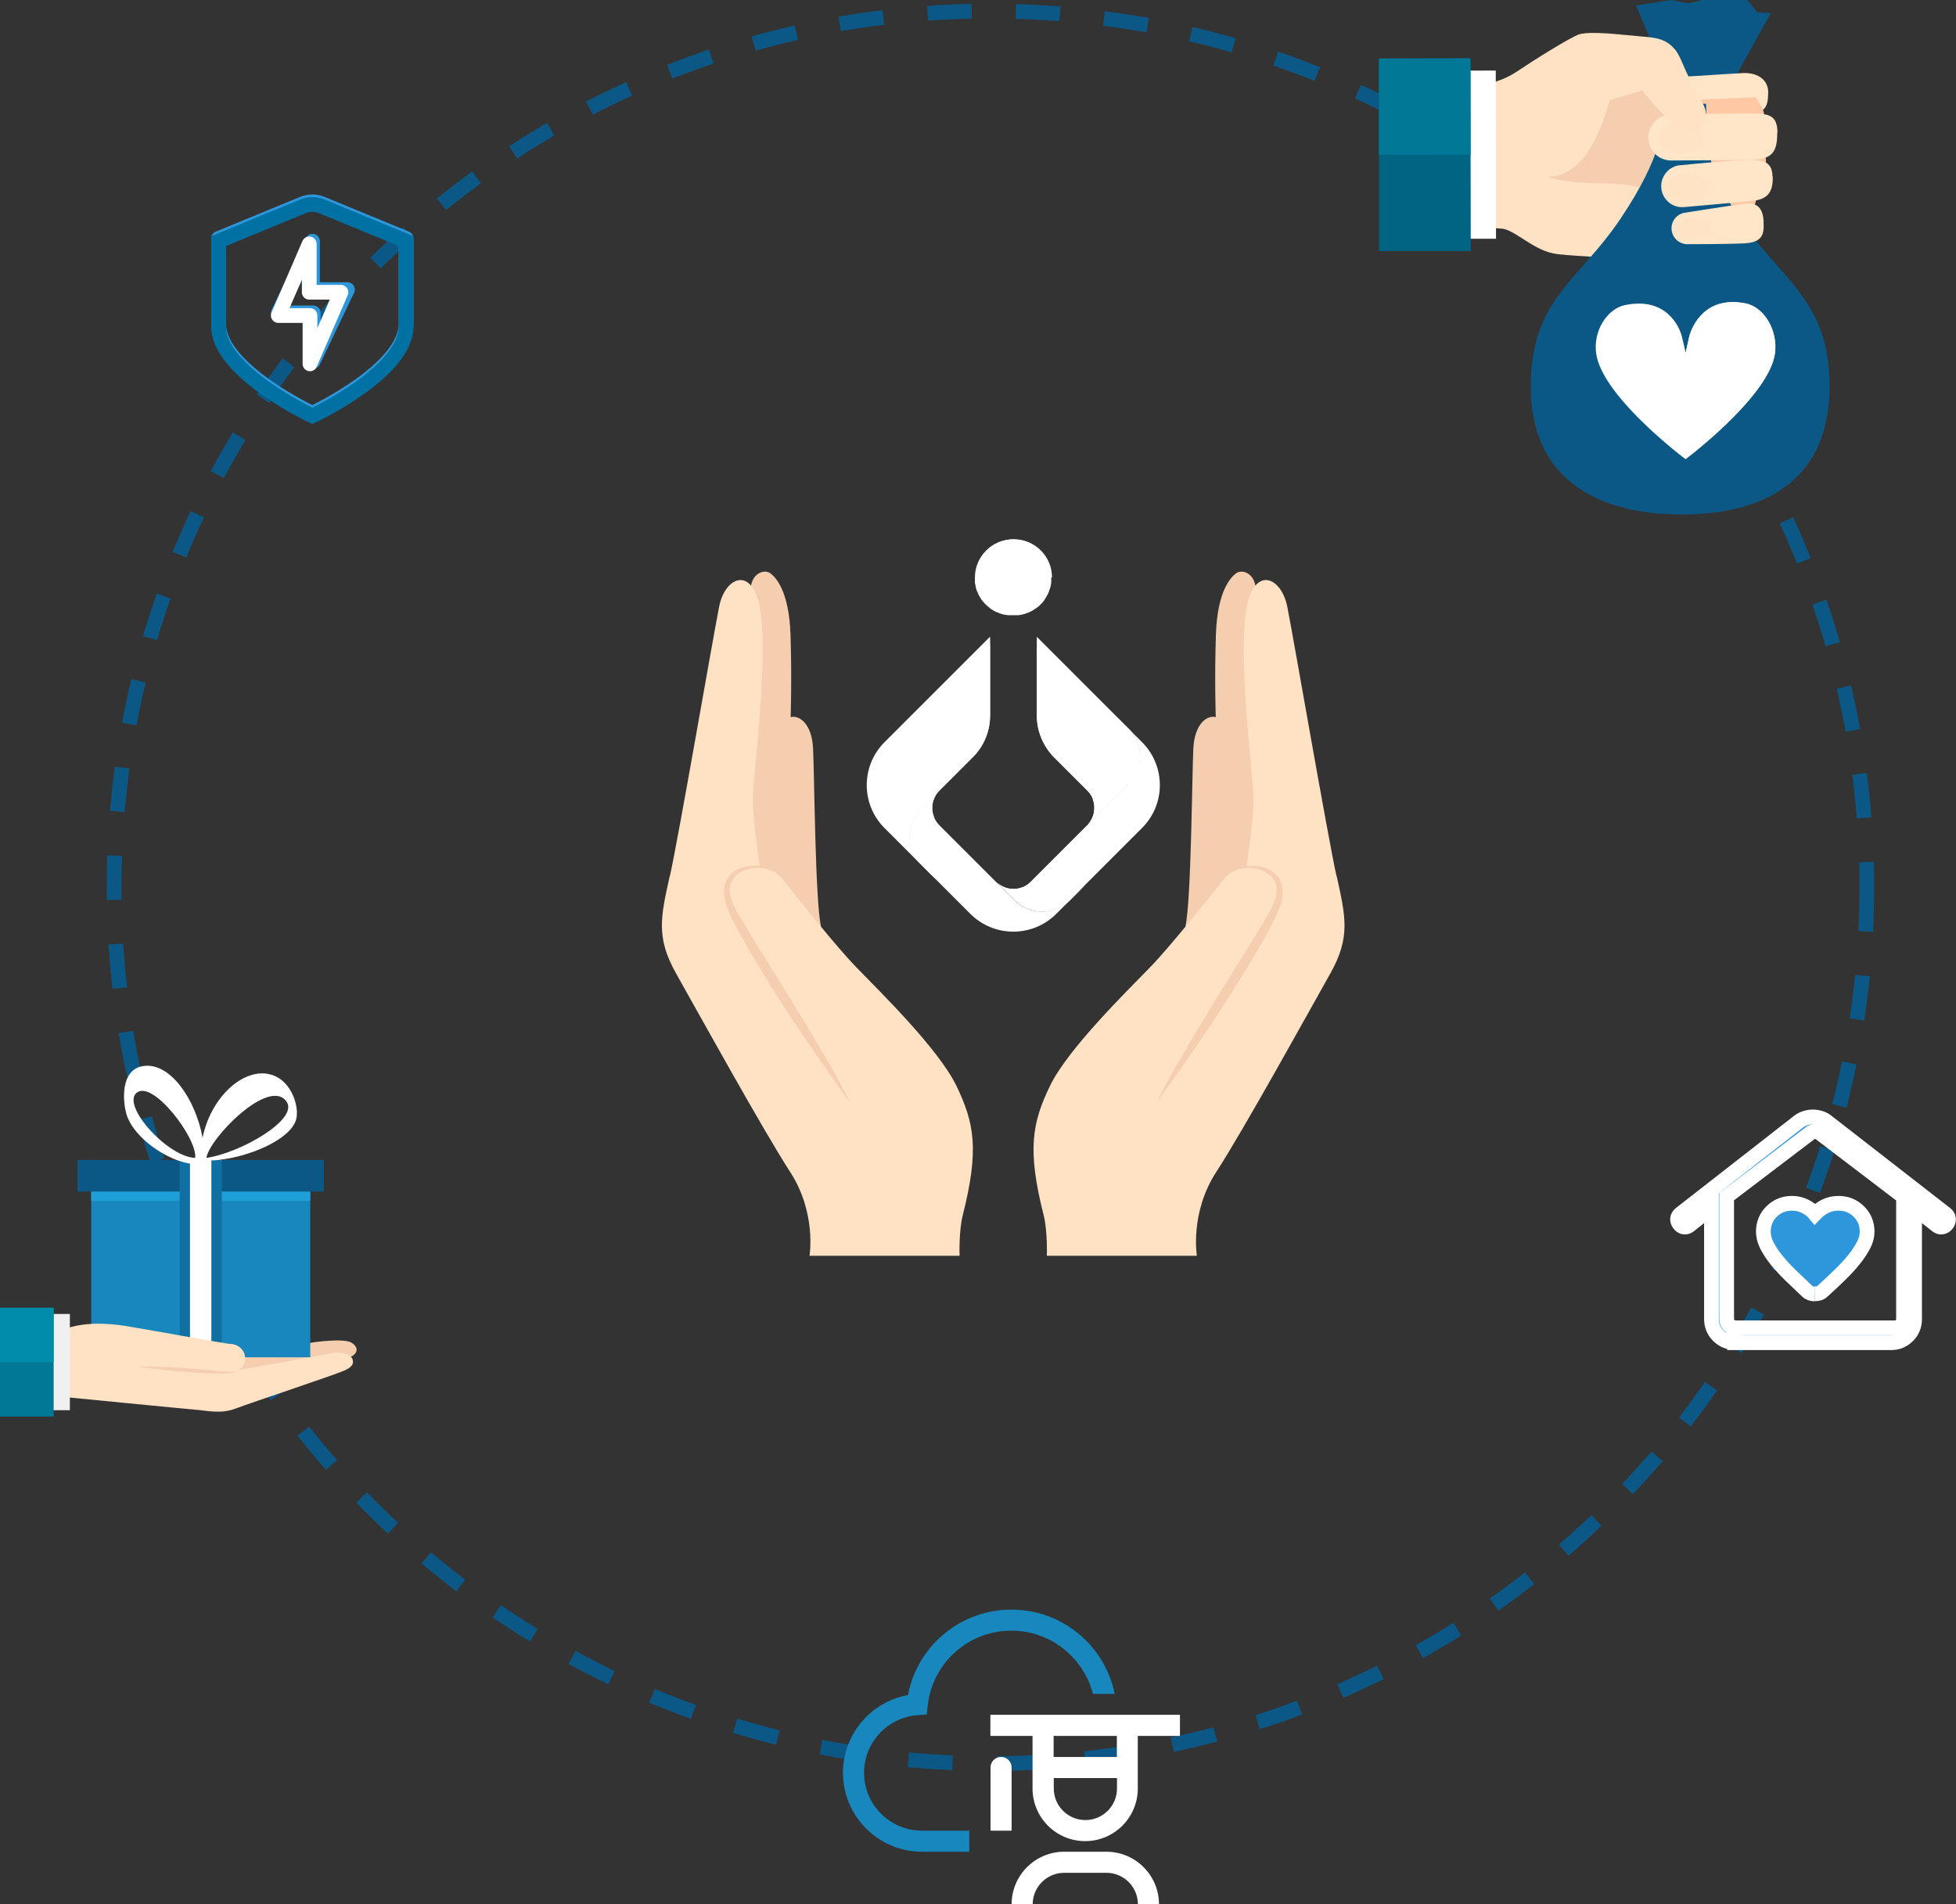 <?xml version="1.0" encoding="UTF-8"?>
<svg xmlns="http://www.w3.org/2000/svg" viewBox="0 0 132.7 129.22">
  <rect x="0" y="0" width="132.7" height="129.22" fill="#333333" stroke="none"/>
  <defs>
    <style>
      .cls-1 {
        fill: #1887bd;
      }

      .cls-1, .cls-2, .cls-3, .cls-4, .cls-5, .cls-6, .cls-7, .cls-8, .cls-9, .cls-10, .cls-11, .cls-12, .cls-13, .cls-14, .cls-15 {
        stroke-width: 0px;
      }

      .cls-16 {
        opacity: .7;
      }

      .cls-16, .cls-17 {
        mix-blend-mode: screen;
      }

      .cls-2 {
        fill: #006482;
      }

      .cls-3 {
        fill: #1e9fd7;
      }

      .cls-4 {
        fill: #008caa;
      }

      .cls-18 {
        isolation: isolate;
      }

      .cls-5 {
        fill: #f5cdaf;
      }

      .cls-6 {
        fill: #ffe6c8;
      }

      .cls-17 {
        opacity: .6;
      }

      .cls-7 {
        fill: #1170a2;
      }

      .cls-8 {
        fill: #0b5887;
      }

      .cls-9 {
        fill: #ffc8a5;
      }

      .cls-19 {
        fill: #2e97db;
      }

      .cls-19, .cls-20 {
        stroke: #fff;
      }

      .cls-19, .cls-21 {
        stroke-miterlimit: 10;
      }

      .cls-20, .cls-21, .cls-22 {
        fill: none;
      }

      .cls-20, .cls-22 {
        stroke-linecap: round;
        stroke-linejoin: round;
      }

      .cls-10 {
        fill: #ffe1c3;
      }

      .cls-11 {
        mix-blend-mode: multiply;
      }

      .cls-11, .cls-12, .cls-13 {
        fill: #fff;
      }

      .cls-21 {
        stroke: #0170a2;
      }

      .cls-13 {
        mix-blend-mode: color-dodge;
      }

      .cls-14 {
        fill: #f0f0f0;
      }

      .cls-22 {
        stroke: #2e97db;
      }

      .cls-15 {
        fill: #007896;
      }
    </style>
  </defs>
  <g class="cls-18">
    <g id="Layer_2" data-name="Layer 2">
      <g id="Layer_1-2" data-name="Layer 1">
        <polygon class="cls-8" points="113.08 5.38 111 .37 113.35 0 114.56 .23 115.47 0 118.55 0 119.21 .84 120.14 .89 117.76 5.16 113.08 5.38"/>
        <g>
          <path class="cls-6" d="M119.96,6.31c-.02.9-.17,1.38-1.36,1.39h-.05c-.46,0-1.26-.02-2.06-.04-1.19-.03-2.4-.08-2.6-.09-1.41-.08-1.5-2.13-.11-2.33h0c.15-.02.79-.06,1.56-.1,1.02-.07,2.26-.15,2.87-.18,1.03-.06,1.78.46,1.75,1.36Z"/>
          <path class="cls-8" d="M67.63,120.16v-1c.98,0,1.98-.04,2.97-.09l.06,1c-1.01.06-2.02.09-3.02.1ZM64.6,120.11c-1.01-.04-2.02-.11-3.02-.2l.09-1c.98.09,1.97.16,2.97.2l-.04,1ZM73.66,119.82l-.11-.99c.98-.11,1.97-.24,2.95-.39l.16.99c-.99.16-2,.29-3,.4ZM58.58,119.55c-.99-.14-2-.31-2.98-.51l.19-.98c.97.19,1.95.36,2.93.5l-.14.99ZM79.64,118.87l-.21-.98c.96-.2,1.94-.43,2.89-.69l.26.97c-.97.26-1.96.49-2.94.7ZM52.65,118.39c-.97-.24-1.95-.51-2.92-.81l.29-.96c.95.29,1.91.55,2.87.79l-.24.97ZM85.48,117.33l-.3-.95c.95-.3,1.89-.63,2.81-.98l.35.94c-.93.35-1.89.69-2.86.99ZM46.86,116.63c-.95-.34-1.9-.71-2.82-1.1l.39-.92c.91.38,1.84.74,2.78,1.08l-.34.94ZM91.13,115.2l-.4-.92c.9-.39,1.81-.82,2.69-1.25l.45.9c-.9.45-1.82.88-2.74,1.28ZM41.27,114.29c-.91-.44-1.81-.9-2.7-1.38l.48-.88c.87.47,1.76.93,2.65,1.36l-.43.9ZM96.54,112.51l-.49-.87c.86-.49,1.72-1,2.55-1.52l.53.85c-.84.53-1.72,1.05-2.59,1.55ZM35.96,111.39c-.85-.52-1.71-1.08-2.54-1.64l.56-.83c.82.56,1.66,1.1,2.5,1.62l-.52.85ZM101.65,109.29l-.58-.82c.81-.57,1.61-1.16,2.39-1.77l.62.79c-.79.62-1.61,1.22-2.43,1.8ZM30.96,107.98c-.8-.61-1.6-1.25-2.36-1.89l.64-.76c.75.63,1.53,1.26,2.32,1.86l-.61.8ZM106.41,105.57l-.65-.76c.75-.65,1.49-1.32,2.2-2l.69.72c-.72.69-1.47,1.38-2.24,2.03ZM26.33,104.08c-.73-.68-1.46-1.4-2.16-2.12l.72-.7c.69.71,1.4,1.41,2.12,2.08l-.68.73ZM110.78,101.39l-.73-.69c.68-.73,1.35-1.47,1.99-2.21l.76.65c-.65.76-1.33,1.51-2.02,2.25ZM22.12,99.74c-.67-.76-1.32-1.54-1.94-2.32l.79-.62c.61.77,1.25,1.54,1.9,2.28l-.75.66ZM114.7,96.79l-.79-.61c.6-.78,1.19-1.59,1.76-2.4l.82.57c-.57.83-1.17,1.65-1.79,2.44ZM18.37,95.01c-.58-.81-1.15-1.65-1.69-2.5l.84-.54c.54.84,1.09,1.66,1.67,2.46l-.81.58ZM118.15,91.82l-.85-.53c.52-.84,1.03-1.71,1.51-2.57l.87.48c-.49.88-1,1.76-1.53,2.61ZM15.11,89.92c-.5-.87-.98-1.77-1.43-2.66l.89-.45c.44.88.92,1.76,1.41,2.61l-.87.5ZM121.09,86.52l-.9-.44c.43-.88.85-1.79,1.24-2.71l.92.39c-.4.93-.82,1.86-1.26,2.75ZM12.38,84.54c-.4-.91-.79-1.85-1.16-2.79l.93-.36c.36.92.74,1.85,1.14,2.74l-.91.41ZM123.47,80.95l-.94-.35c.34-.94.67-1.89.96-2.82l.96.3c-.3.95-.62,1.92-.98,2.87ZM10.21,78.9c-.31-.95-.6-1.93-.87-2.9l.96-.26c.26.95.55,1.91.85,2.85l-.95.31ZM125.27,75.17l-.97-.25c.25-.97.47-1.94.67-2.9l.98.2c-.2.97-.43,1.97-.68,2.95ZM8.62,73.07c-.21-.98-.41-1.98-.57-2.97l.99-.16c.16.98.35,1.96.56,2.92l-.98.21ZM126.48,69.25l-.99-.15c.15-.98.27-1.98.37-2.95l.99.1c-.1.99-.22,2-.38,3ZM7.63,67.1c-.11-.99-.2-2.01-.27-3.01l1-.06c.06.99.15,1.99.26,2.96l-.99.11ZM127.08,63.23l-1-.05c.05-.99.07-1.99.07-2.97,0-.57,0-1.13-.02-1.7l1-.03c.02.57.02,1.15.02,1.72,0,1-.03,2.01-.08,3.02ZM7.25,61.07v-.86c0-.73,0-1.45.03-2.17l1,.04c-.03.71-.04,1.42-.04,2.13v.85s-.99.01-.99.01ZM125.97,55.54c-.08-.98-.18-1.97-.31-2.96l.99-.13c.13,1,.23,2.02.31,3.01l-1,.08ZM8.46,55.11l-1-.09c.09-1,.2-2.01.33-3l.99.13c-.13.98-.24,1.97-.33,2.96ZM125.21,49.65c-.17-.96-.38-1.94-.6-2.91l.97-.23c.23.98.44,1.98.61,2.96l-.98.18ZM9.26,49.22l-.98-.18c.19-.99.4-1.99.63-2.96l.97.24c-.23.95-.44,1.93-.62,2.91ZM123.85,43.86c-.27-.95-.58-1.91-.89-2.84l.95-.33c.33.94.63,1.92.91,2.88l-.96.28ZM10.66,43.44l-.96-.28c.28-.95.6-1.92.93-2.88l.94.33c-.33.94-.64,1.89-.92,2.83ZM121.92,38.24c-.37-.91-.76-1.83-1.18-2.72l.91-.42c.42.91.82,1.84,1.2,2.77l-.93.37ZM12.64,37.83l-.93-.38c.38-.92.79-1.85,1.22-2.77l.9.43c-.42.9-.83,1.82-1.2,2.73ZM119.43,32.85c-.46-.87-.94-1.74-1.45-2.59l.86-.51c.51.87,1,1.75,1.47,2.64l-.88.46ZM15.18,32.44l-.88-.47c.47-.89.98-1.77,1.49-2.63l.86.52c-.51.84-1,1.72-1.47,2.59ZM116.41,27.74c-.54-.81-1.11-1.63-1.7-2.44l.8-.59c.6.82,1.18,1.65,1.73,2.48l-.84.55ZM18.25,27.34l-.83-.56c.56-.83,1.15-1.66,1.75-2.47l.8.6c-.59.79-1.17,1.61-1.72,2.43ZM112.89,22.95c-.62-.76-1.27-1.52-1.94-2.25l.74-.67c.67.75,1.34,1.52,1.97,2.29l-.78.63ZM21.81,22.58l-.77-.64c.64-.77,1.31-1.54,1.99-2.28l.74.68c-.67.73-1.33,1.48-1.96,2.24ZM108.91,18.54c-.69-.69-1.42-1.38-2.15-2.05l.67-.74c.75.68,1.49,1.38,2.19,2.09l-.71.71ZM25.83,18.2l-.7-.71c.72-.71,1.46-1.4,2.21-2.07l.67.75c-.74.66-1.47,1.34-2.17,2.03ZM104.5,14.55c-.76-.62-1.55-1.24-2.35-1.83l.59-.8c.81.6,1.61,1.22,2.39,1.86l-.63.77ZM30.27,14.25l-.63-.78c.78-.63,1.59-1.25,2.4-1.84l.59.81c-.8.58-1.59,1.19-2.36,1.8ZM99.71,11.02c-.82-.54-1.67-1.08-2.52-1.58l.51-.86c.87.51,1.73,1.05,2.57,1.61l-.55.83ZM35.08,10.76l-.54-.84c.84-.54,1.7-1.08,2.57-1.58l.5.86c-.86.5-1.71,1.02-2.53,1.56ZM94.59,7.99c-.87-.46-1.77-.9-2.67-1.32l.42-.91c.92.42,1.83.87,2.72,1.34l-.46.88ZM40.22,7.78l-.46-.89c.89-.46,1.81-.9,2.72-1.32l.41.91c-.9.41-1.79.84-2.67,1.29ZM89.18,5.49c-.92-.37-1.86-.72-2.79-1.04l.32-.95c.95.33,1.91.68,2.84,1.06l-.37.93ZM45.62,5.33l-.37-.93c.93-.36,1.88-.71,2.84-1.04l.32.95c-.94.32-1.88.66-2.79,1.02ZM83.55,3.55c-.94-.27-1.91-.52-2.88-.75l.23-.97c.98.23,1.97.49,2.93.76l-.28.96ZM51.26,3.43l-.27-.96c.96-.27,1.95-.52,2.93-.74l.22.98c-.96.22-1.93.46-2.88.73ZM77.77,2.2c-.97-.18-1.96-.33-2.94-.45l.13-.99c1,.13,2,.28,2.99.46l-.18.98ZM57.05,2.12l-.17-.99c.99-.17,1.99-.32,2.99-.44l.12.99c-.98.12-1.97.27-2.94.43ZM71.87,1.44c-.98-.08-1.98-.13-2.97-.16l.03-1c1.01.03,2.02.08,3.02.16l-.08,1ZM62.96,1.4l-.07-1c1-.07,2.02-.12,3.02-.14l.02,1c-.98.02-1.98.07-2.97.14Z"/>
          <g>
            <path class="cls-5" d="M16.4,91.55s2.98-.59,3.42-.59.9.06,1.11.18c.44-.09,2.36-.33,2.88-.05.52.29.5.71,0,.98-.5.27-8.59,1.52-8.59,1.52l.45-1.81.73-.23Z"/>
            <rect class="cls-1" x="6.19" y="79.78" width="14.86" height="12.32"/>
            <rect class="cls-3" x="6.19" y="80.85" width="14.86" height=".64"/>
            <rect class="cls-8" x="5.26" y="78.71" width="16.72" height="2.14"/>
            <rect class="cls-7" x="12.19" y="78.71" width="2.86" height="13.39"/>
            <path class="cls-12" d="M18.08,72.85c-1.83-.22-3.81,1.79-4.33,4.32h0c-.11.5-.15,1.02-.13,1.54.09.01.19.02.28.03.14,0,.29.01.45,0,.15,0,.3-.01.46-.03,2.06-.21,4.83-1.34,5.27-2.71.28-.89-.36-2.95-2-3.14ZM14,78.57c.19-1.31,4.25-5.5,5.44-3.82.85,1.21-3.14,3.49-5.44,3.82Z"/>
            <path class="cls-12" d="M13.74,77.17h0c-.5-2.63-2.2-5.06-3.97-4.84-1.64.19-1.45,2.46-1.17,3.34.37,1.17,1.85,2.46,3.38,3.04.07.03.14.05.2.07.24.08.47.14.7.18.34.06.69.08,1,.03,0-.09,0-.17,0-.26v-.03c0-.51-.05-1.03-.15-1.54ZM9.26,74.16c1.08-.94,4.15,3.09,3.98,4.41-1.86-.06-5-3.53-3.98-4.41Z"/>
            <rect class="cls-12" x="12.89" y="78.71" width="1.45" height="13.39"/>
            <path class="cls-10" d="M16.63,92.16c0,.53-.43.96-.96.96s-.95-.43-.95-.96.43-.95.95-.95.96.43.96.95Z"/>
            <path class="cls-10" d="M15.86,91.23c-.71-.07-6.21-1.08-7.37-1.26-1.16-.18-2.99-.33-4.48.37v4.42s8.55.84,9.29.9c.75.06,1.69.3,2.68-.08.99-.38,6.66-2.26,7.38-2.58.72-.32.59-.61.56-.76-.03-.15-.44-.61-1.46-.41-1.02.2-6.23,1.13-6.23,1.13l-.37-1.72Z"/>
            <g class="cls-16">
              <path class="cls-10" d="M16.21,92.29c.08-.49-.14-.67-.78-.73-.64-.06-.87.1-.93.46-.06.36.42.66.76.72.56.09.87.04.95-.45Z"/>
            </g>
            <path class="cls-5" d="M16.23,92.95s0,.03-.05.06c-.04.03-.11.07-.21.09-.09.03-.21.05-.34.07-.13.02-.29.03-.45.03-.17,0-.34,0-.53,0-.19,0-.38-.01-.59-.02-.41-.02-.84-.05-1.27-.08-.43-.03-.87-.07-1.27-.11-.41-.04-.78-.09-1.11-.12-.32-.03-.59-.08-.78-.1-.19-.03-.3-.05-.3-.05,0,0,.11,0,.3,0,.19,0,.46,0,.79.01.33.01.71.02,1.11.04.41.02.84.05,1.27.08.43.03.87.07,1.27.11.41.03.79.09,1.11.11.16.01.31.02.44.02.13,0,.25,0,.34-.02.09-.01.16-.03.21-.06.05-.02.06-.05.06-.05Z"/>
            <rect class="cls-14" x="3.33" y="89.16" width="1.41" height="6.53"/>
            <rect class="cls-15" y="88.74" width="3.64" height="7.38"/>
            <rect class="cls-4" y="88.74" width="3.64" height="3.69"/>
          </g>
          <polygon class="cls-9" points="119.61 7.45 119.69 7.76 119.81 11.04 119.06 13.88 115.74 15.63 115.5 12.9 114.77 9.3 114.86 6.77 119.13 6.6 119.61 7.45"/>
          <path class="cls-10" d="M107.16,2.32c-.61.19-3.27,1.87-4.18,2.49-1.34.9-2.52,1-3.78.95l-.24,9.56s1.96.14,2.89.19c.94.05,2.2,1.56,3.85,1.74,1.66.18,4.68.26,4.68.26l7.54-.98-5.94-11.4-4.82-2.81Z"/>
          <path class="cls-5" d="M113.33,8.29l-1.92-2.17-2.18.65c-.45,1.39-1.46,5.21-4.25,5.23,3.12.95,5.61-.24,7.65,1.53,2.04,1.77.7-5.24.7-5.24Z"/>
          <path class="cls-8" d="M115.74,7.04c.12,1.43-.6,3.48,2.27,7.77,2.87,4.29,6.11,5.51,6.11,11.43s-3.86,8.67-10.02,8.67-10.25-2.74-10.25-8.67,3.24-7.14,6.11-11.43c2.87-4.29,2.9-6.34,3.02-7.77h2.77Z"/>
          <path class="cls-6" d="M119.65,15.03c-.05-.85-.37-1.34-1.36-1.2-.97.13-3.9.59-4.03.61,0,0,0,0,0,0h0c-.27.06-.52.21-.68.46-.33.5-.19,1.16.3,1.49.18.12.39.18.59.18h0s0,0,0,0h.02c.2,0,2.75,0,3.89-.06,1.2-.07,1.32-.64,1.26-1.48Z"/>
          <path class="cls-6" d="M120.25,11.98c-.02-.87-.43-1.17-1.71-1.13-1.07.03-3.63.27-4.42.35,0,0,0,0,0,0-.15.02-.24.02-.24.02h0c-.37.07-.72.28-.94.62-.44.66-.26,1.55.41,1.99.29.19.61.25.93.22h0s3.56-.31,4.68-.43c1.12-.12,1.32-.78,1.31-1.65Z"/>
          <path class="cls-6" d="M120.59,9.02c-.01-1.23-.61-1.28-1.59-1.32-.83-.03-4.41.05-5.5.07-.08,0-.17,0-.25,0-.04,0-.07,0-.07,0h0c-.43.07-.83.3-1.09.69-.48.72-.28,1.7.44,2.18.24.16.5.23.76.25h0s.03,0,.07,0c.03,0,.06,0,.09,0,.8,0,4.34-.02,5.51-.06,1.32-.04,1.62-.6,1.61-1.83Z"/>
          <rect class="cls-12" x="94.91" y="4.79" width="6.58" height="11.41" transform="translate(-.02 .14) rotate(-.08)"/>
          <polygon class="cls-2" points="93.55 17.03 99.78 17.03 99.77 10.49 99.76 3.96 93.55 3.97 93.55 17.03"/>
          <polygon class="cls-15" points="93.55 10.5 99.77 10.49 99.76 3.96 93.55 3.97 93.55 10.5"/>
          <g class="cls-17">
            <path class="cls-10" d="M112.56,9.28c-.02.86.4,1.12,1.52,1.06,1.11-.06,1.48-.37,1.49-1.01.01-.63-.88-1.03-1.48-1.05-.97-.02-1.51.13-1.53.99Z"/>
          </g>
          <g class="cls-17">
            <path class="cls-10" d="M113.24,12.63c-.02.77.36,1,1.36.95,1-.05,1.32-.33,1.33-.9.01-.56-.79-.92-1.32-.94-.87-.02-1.35.12-1.37.88Z"/>
          </g>
          <g class="cls-17">
            <path class="cls-10" d="M113.98,15.52c.02.59.32.75,1.07.67.76-.08.99-.31.98-.74-.01-.43-.64-.67-1.04-.66-.66.02-1.02.14-1.01.73Z"/>
          </g>
          <path class="cls-10" d="M115.74,7.73c0,.1,0,.19-.01.28-.13.69-.89,1.09-1.67.7-1.12-.55-2.65-2.59-2.65-2.59l-2.18.66-2.06-4.46c.9-.22,2.83.04,4.13.15.78.06,1.4.12,1.9.48h0c.16.11.3.25.44.42h.01c.15.2.28.44.41.73.12.27.22.51.32.73.17.38.33.69.47.97.24.46.44.83.66,1.2.07.12.12.23.15.34.05.14.07.27.08.39Z"/>
          <g class="cls-16">
            <path class="cls-10" d="M114.98,8.2c.59-.32.6-.7.13-1.43-.47-.73-.82-.85-1.25-.62-.43.23-.36,1-.14,1.4.36.67.67.97,1.26.65Z"/>
          </g>
          <path class="cls-12" d="M118.42,20.59c-.3-.06-.59-.09-.86-.09-2.4,0-2.94,2.29-2.95,2.31l-.25,1.12-.26-1.11c-.02-.09-.56-2.22-2.92-2.22-.28,0-.58.03-.89.09-1.28.25-2.22,1.79-2,3.31.39,2.69,5.13,6.45,6.06,7.16.93-.71,5.67-4.47,6.06-7.16.22-1.54-.73-3.16-2-3.4Z"/>
          <path class="cls-12" d="M118.42,20.59c-.3-.06-.59-.09-.86-.09-2.4,0-2.94,2.29-2.95,2.31l-.25,1.12h0s0,7.21,0,7.21c.93-.71,5.67-4.47,6.06-7.16.22-1.54-.73-3.16-2-3.4Z"/>
          <g>
            <path class="cls-5" d="M85.17,39.73c-.18-.92-.96-1.09-1.31-.83-.35.26-1.27,1.17-1.37,4.16-.1,2.99-.01,5.6-.01,5.6-.57-.15-1.43.42-1.52,2.11-.09,1.69-.14,10.34-.54,12.1,3.06-.23,6.41-4.26,6.41-4.26l-1.65-18.88Z"/>
            <path class="cls-10" d="M90.67,59.44c-.61-2.77-2.9-16.07-3.34-18.28-.43-2.21-2.64-2.99-2.9,1.21-.26,4.2.61,10.35.61,11.87s-.48,4.64-.48,4.64h-.03c-.59.05-1.11.32-1.48.73h0s-.02.03-.05.07c-.05.06-.1.12-.14.18-.74.94-3.46,4.36-4.83,5.77-1.6,1.65-5.59,5.55-6.8,8.06-1.21,2.51-1.55,4.32-.43,8.75.28,1.09.22,2.77.22,2.77h10.18s-.49-2.9,1.31-5.68c1.81-2.77,6.35-11,7.74-13.47,1.39-2.47,1.04-3.86.43-6.63Z"/>
            <path class="cls-5" d="M83.87,59.04s.06-.05.2-.11c.14-.06.35-.14.64-.17.29-.03.64-.02,1.04.1.38.12.85.37,1.09.87.25.49.22,1.12.03,1.67-.2.57-.45,1.06-.74,1.62-.57,1.07-1.23,2.17-1.9,3.26-.68,1.09-1.36,2.17-2.03,3.17-.66,1.01-1.31,1.92-1.85,2.71-.54.8-1.03,1.44-1.34,1.9-.33.46-.5.73-.5.73,0,0,.12-.3.38-.8.27-.49.63-1.21,1.13-2.04.49-.83,1.04-1.81,1.67-2.83.63-1.02,1.3-2.11,1.97-3.2.67-1.09,1.36-2.17,1.97-3.19.15-.25.3-.5.44-.75.14-.26.28-.5.37-.73.19-.48.24-.97.08-1.36-.16-.39-.5-.66-.84-.8-.34-.15-.68-.19-.95-.2-.55-.01-.85.16-.85.16Z"/>
            <g class="cls-16">
              <path class="cls-10" d="M85.47,59.86c-.91-.7-1.52-.45-2.34.79-.82,1.24-.76,1.88-.09,2.39.67.51,1.8-.14,2.29-.77.79-1.03,1.05-1.72.14-2.42Z"/>
            </g>
            <path class="cls-5" d="M50.95,39.73c.18-.92.96-1.09,1.31-.83.35.26,1.27,1.17,1.37,4.16.1,2.99.01,5.6.01,5.6.57-.15,1.43.42,1.52,2.11.09,1.69.14,10.34.54,12.1-3.06-.23-6.41-4.26-6.41-4.26l1.65-18.88Z"/>
            <path class="cls-10" d="M45.45,59.44c.61-2.77,2.9-16.07,3.34-18.28.43-2.21,2.64-2.99,2.9,1.21.26,4.2-.61,10.35-.61,11.87s.48,4.64.48,4.64h.03c.59.05,1.11.32,1.48.73h0s.02.03.05.07c.05.06.1.12.14.18.74.94,3.46,4.36,4.83,5.77,1.6,1.65,5.59,5.55,6.8,8.06,1.21,2.51,1.55,4.32.43,8.75-.28,1.09-.22,2.77-.22,2.77h-10.18s.49-2.9-1.31-5.68c-1.8-2.77-6.35-11-7.74-13.47-1.39-2.47-1.04-3.86-.43-6.63Z"/>
            <path class="cls-5" d="M52.25,59.04s-.3-.17-.85-.16c-.27,0-.61.05-.95.2-.34.14-.68.41-.84.8-.16.39-.12.88.08,1.36.09.24.23.47.37.73.14.24.29.49.44.75.61,1.02,1.29,2.1,1.97,3.19.67,1.09,1.34,2.18,1.97,3.2.63,1.02,1.18,2,1.67,2.83.49.83.86,1.54,1.13,2.04.26.5.38.8.38.8,0,0-.18-.27-.5-.73-.32-.46-.8-1.1-1.34-1.9-.54-.79-1.2-1.7-1.85-2.71-.67-1-1.36-2.08-2.03-3.17-.67-1.09-1.33-2.2-1.9-3.26-.29-.56-.54-1.05-.73-1.62-.18-.55-.22-1.17.03-1.67.24-.5.71-.75,1.09-.87.39-.12.75-.13,1.04-.1.29.03.5.11.64.17.14.06.2.11.2.11Z"/>
            <g class="cls-16">
              <path class="cls-10" d="M50.65,59.86c.91-.7,1.52-.45,2.33.79.82,1.24.76,1.88.09,2.39-.67.51-1.8-.14-2.29-.77-.79-1.03-1.04-1.72-.14-2.42Z"/>
            </g>
          </g>
          <g>
            <path class="cls-12" d="M71.32,39.19s0,.08,0,.12c0,.03,0,.05,0,.08,0,.02,0,.03,0,.05,0,.02,0,.04,0,.06,0,.03,0,.05-.01.08,0,.04-.01.07-.02.11,0,.02,0,.04-.01.06,0,.02,0,.05-.02.07,0,.04-.02.07-.03.11,0,.02,0,.04-.02.05,0,.03-.02.06-.03.08,0,0,0,.02,0,.03,0,.02-.02.05-.03.07,0,.02-.02.04-.02.06-.06.14-.13.27-.22.4-.02.03-.04.06-.06.09,0,0,0,0,0,.01-.02.03-.04.06-.07.09-.02.03-.04.05-.06.08,0,0-.01.01-.02.02-.02.02-.04.05-.07.07,0,0,0,0,0,0-.02.02-.05.05-.07.07h0s-.05.05-.07.07c-.03.02-.05.04-.08.06-.03.02-.06.05-.09.07-.13.1-.27.18-.41.25-.02.01-.05.02-.07.03-.03.02-.07.03-.1.04-.02,0-.04.02-.06.02-.02,0-.03.01-.05.02s-.04.01-.06.02c-.02,0-.04.01-.06.02-.06.02-.11.03-.17.04-.02,0-.05.01-.07.02-.04,0-.08.02-.12.02-.01,0-.02,0-.03,0-.01,0-.02,0-.03,0,0,0-.02,0-.03,0-.02,0-.03,0-.05,0-.03,0-.07,0-.1,0h0s-.09,0-.13,0-.08,0-.13,0h-.01s-.05,0-.08,0c0,0-.01,0-.02,0-.02,0-.04,0-.06,0,0,0-.01,0-.02,0-.01,0-.02,0-.03,0s-.02,0-.03,0c-.06,0-.12-.02-.17-.03-.03,0-.06-.01-.09-.02-.01,0-.02,0-.04,0-.02,0-.04-.01-.07-.02-.03,0-.06-.02-.09-.03-.03,0-.06-.02-.09-.03-.01,0-.03,0-.04-.02-.02,0-.05-.02-.07-.03-.03-.01-.06-.03-.1-.04-.02,0-.03-.02-.05-.02-.06-.03-.12-.06-.17-.09-.06-.04-.13-.08-.19-.13-.02-.02-.04-.03-.06-.05-.04-.03-.08-.06-.12-.1-.03-.02-.05-.05-.08-.07-.02-.02-.04-.04-.06-.06-.02-.02-.03-.03-.05-.05,0,0-.02-.02-.03-.03-.02-.02-.04-.04-.06-.07-.03-.04-.07-.08-.1-.12-.02-.02-.03-.04-.04-.06-.11-.15-.2-.32-.27-.49-.01-.03-.03-.06-.04-.1-.01-.03-.02-.06-.03-.09,0-.02-.02-.05-.02-.07,0-.02-.01-.05-.02-.07,0-.01,0-.02,0-.03,0-.03-.01-.05-.02-.08,0-.02,0-.04-.01-.05,0-.04-.01-.08-.02-.11,0-.02,0-.05-.01-.08,0-.02,0-.04,0-.06,0-.02,0-.03,0-.05,0-.03,0-.05,0-.08,0-.04,0-.08,0-.12,0-1.43,1.16-2.59,2.59-2.59s2.59,1.16,2.59,2.59Z"/>
            <path class="cls-12" d="M76.57,49.45l.91.91c1.61,1.61,1.61,4.22,0,5.82l-4.89,4.89c-1.04,1.04-2.73,1.04-3.77,0l-1.24-1.24c.65.65,1.7.65,2.34,0l6.63-6.63c1.04-1.04,1.04-2.71.02-3.75Z"/>
            <path class="cls-13" d="M70.7,61.58c-.64,0-1.24-.25-1.69-.7l-.28-.28h.01c.52,0,1-.2,1.37-.57l6.63-6.63c.68-.68.96-1.63.83-2.52.54.68.83,1.51.83,2.39,0,1.03-.4,1.99-1.12,2.72l-4.89,4.89c-.45.45-1.05.7-1.69.7Z"/>
            <path class="cls-12" d="M72.59,61.08l-.93.93c-1.61,1.61-4.22,1.61-5.83,0l-3.34-3.34c-1.04-1.04-1.04-2.73,0-3.78l1.16-1.16s.04-.04.05-.05c-.02.02-.03.04-.05.06-.41.47-.51,1.11-.3,1.66.08.22.21.42.38.6l5.08,5.08c1.04,1.04,2.73,1.04,3.78,0Z"/>
            <path class="cls-12" d="M67.17,43.2v5.35c0,1.06-.42,2.08-1.17,2.83l-2.27,2.27s-.02.02-.03.03l-1.21,1.21c-1.04,1.04-1.04,2.73,0,3.78l-2.48-2.48c-1.61-1.61-1.61-4.22,0-5.83l7.16-7.16Z"/>
            <path class="cls-13" d="M60.21,55.99c-.73-.73-1.12-1.69-1.12-2.72s.4-1.99,1.12-2.72l6.68-6.68v4.68c0,1-.39,1.93-1.09,2.64l-2.27,2.27s-.02.02-.03.04l-1.2,1.2c-.56.56-.86,1.3-.86,2.08,0,.16.01.32.04.47l-1.26-1.26Z"/>
            <path class="cls-12" d="M76.55,53.21l-2.79,2.79c.32-.32.49-.75.49-1.17,0-.05,0-.1,0-.15h0c0-.05-.01-.1-.02-.15,0,0,0,0,0-.01-.02-.1-.05-.19-.08-.29-.05-.13-.12-.25-.2-.37-.01-.02-.02-.04-.04-.05-.04-.05-.08-.1-.13-.15l-.19-.19-2.06-2.06h0c-.76-.76-1.19-1.79-1.19-2.87v-5.33l3.4,3.4,1.89,1.89.97.97h0s.02.02.02.02c.07.07.13.14.19.22,0,0,0,0,0,.01.07.09.13.18.18.27.07.11.12.23.17.35.03.08.06.16.08.24.02.08.04.16.06.25.16.84-.08,1.74-.73,2.39Z"/>
            <path class="cls-13" d="M76.36,53.01l-1.64,1.64-.18.18v-.02c0-.28-.06-.56-.18-.81-.09-.21-.23-.39-.39-.56l-2.36-2.36-.09.31h0c-.58-.58-.91-1.37-.91-2.19v-5.33l2.92,2.92,2.86,2.86c.08.09.16.18.23.27,0,0,0,0,0,0,.67.93.58,2.25-.25,3.08Z"/>
            <path class="cls-13" d="M67.17,43.2v5.35c0,1.06-.42,2.08-1.17,2.83l-2.27,2.27s-.02.02-.03.03l-1.21,1.21c-1.04,1.04-1.04,2.73,0,3.78-5.99-5.99,4.68-6.76,4.68-15.47Z"/>
            <path class="cls-13" d="M74.71,54.65c-.17.42-.47.86-.95,1.34.32-.32.49-.75.49-1.17,0-.05,0-.1,0-.15h0c0-.05-.01-.1-.02-.15,0,0,0,0,0-.01-.02-.1-.05-.19-.08-.29-.05-.13-.12-.25-.2-.37-.01-.02-.02-.04-.04-.05-.04-.05-.08-.1-.13-.15l-.19-.19-2.06-2.06h0c-.76-.76-1.19-1.79-1.19-2.87v-5.33c0,.88.1,1.67.28,2.39.95,3.94,4.02,5.88,4.26,7.96.04.36,0,.72-.15,1.1Z"/>
            <path class="cls-11" d="M63.41,59.59l-.92-.92c-1.04-1.04-1.04-2.73,0-3.78l1.16-1.16h0c-.41.47-.51,1.11-.3,1.66-.84.94-2.04,2.08.07,4.19Z"/>
            <path class="cls-11" d="M73.53,60.16l-.92.92c-1.04,1.04-2.73,1.04-3.78,0l-1.16-1.16h0c.47.4,1.11.51,1.66.3.94.84,2.08,2.04,4.19-.07Z"/>
            <path class="cls-11" d="M76.55,53.21l-2.79,2.79c.48-.48.6-1.18.37-1.77,1.39-1.37,4.2-3.01,1.47-5.73l.97.97c1.02,1.04,1.02,2.72-.02,3.75Z"/>
            <path class="cls-12" d="M68.73,36.6c-1.43,0-2.59,1.16-2.59,2.59,0,.04,0,.08,0,.12,0,.03,0,.05,0,.08,0,.02,0,.03,0,.05,0,.02,0,.04,0,.06,0,.03,0,.05.01.08,0,.04.01.08.02.11,0,.02,0,.04.01.05,0,.03.01.05.02.08,0,.01,0,.02,0,.03,0,.02.01.05.02.07,0,.02.01.05.02.07,0,.03.02.06.03.09.01.03.02.06.04.1.07.17.16.34.27.49.01.02.03.04.04.06.03.04.06.08.1.12.02.02.04.05.06.07,0,0,.02.02.03.03.02.02.03.04.05.05.02.02.04.04.06.06.03.02.05.05.08.07.04.03.08.07.12.1.02.02.04.03.06.05.06.05.12.09.19.13.05.03.11.07.17.09.02,0,.03.02.05.02.03.02.06.03.1.04.02,0,.05.02.07.03.01,0,.03,0,.04.02.03.01.06.02.09.03.03.01.06.02.09.03.02,0,.04.01.07.02.01,0,.02,0,.04,0,.03,0,.06.02.09.02.06.01.11.02.17.03.01,0,.02,0,.03,0s.02,0,.03,0c0,0,.01,0,.02,0,.02,0,.04,0,.06,0,0,0,.01,0,.02,0,.03,0,.05,0,.08,0h.01s.08,0,.13,0,.09,0,.13,0h0s.07,0,.1,0c.02,0,.03,0,.05,0,.01,0,.02,0,.03,0,.01,0,.02,0,.03,0,.01,0,.02,0,.03,0,.04,0,.08-.01.12-.02.02,0,.05,0,.07-.02.06-.01.11-.03.17-.04.02,0,.04-.01.06-.02.02,0,.04-.01.06-.02s.04-.01.05-.02c.02,0,.04-.01.06-.02.03-.01.07-.03.1-.04.02,0,.05-.02.07-.03.15-.07.28-.16.41-.25.03-.02.06-.05.09-.07.03-.02.05-.04.08-.06.02-.02.05-.05.07-.07h0s.05-.05.07-.08c0,0,0,0,0,0,.02-.02.04-.05.07-.07,0,0,.01-.01.02-.02.02-.02.04-.05.06-.08.02-.03.05-.06.07-.09,0,0,0,0,0-.01.02-.03.04-.06.06-.09.08-.13.16-.26.22-.4,0-.02.02-.04.02-.06.01-.02.02-.05.03-.07,0,0,0-.02,0-.03.01-.03.02-.05.03-.08,0-.02.01-.04.02-.05.01-.04.02-.07.03-.11,0-.02.01-.05.02-.07,0-.02,0-.04.01-.06,0-.04.01-.07.02-.11,0-.02,0-.05.01-.08,0-.02,0-.04,0-.06,0-.02,0-.03,0-.05,0-.03,0-.05,0-.08,0-.04,0-.08,0-.12,0-1.43-1.16-2.59-2.59-2.59ZM70.43,40.67c-.35.41-.84.67-1.37.75h-.02s0,0,0,0h0s-.02,0-.02,0c-.09.01-.18.02-.27.02s-.18,0-.27-.02h0s0,0,0,0c0,0-.02,0-.02,0h-.03s0,0,0,0h0c-.53-.08-1.01-.34-1.37-.75-.36-.41-.55-.93-.55-1.48,0-1.24,1.01-2.25,2.25-2.25s2.25,1.01,2.25,2.25c0,.54-.2,1.07-.55,1.48Z"/>
          </g>
          <g>
            <path class="cls-12" d="M78.63,129.22h-1.43c0-1.18-.96-2.14-2.14-2.14h-2.86c-1.18,0-2.14.96-2.14,2.14h-1.43c0-1.97,1.6-3.57,3.57-3.57h2.86c1.97,0,3.57,1.6,3.57,3.57M67.91,119.22c-.39,0-.71.32-.71.71v4.29h1.43v-4.29c0-.39-.32-.71-.71-.71"/>
            <path class="cls-12" d="M80.05,116.36h-12.86v1.43h2.86v3.57c0,1.97,1.6,3.57,3.57,3.57s3.57-1.6,3.57-3.57v-3.57h2.86v-1.43ZM73.63,123.5c-1.18,0-2.14-.96-2.14-2.14v-.71h4.29v.71c0,1.18-.96,2.14-2.14,2.14M75.77,119.22h-4.29v-1.43h4.29v1.43Z"/>
            <path class="cls-1" d="M75.62,114.93c-.66-3.26-3.55-5.71-7-5.71-3.43,0-6.38,2.43-7.02,5.8-2.52.45-4.41,2.66-4.41,5.27,0,2.95,2.4,5.36,5.36,5.36h3.21v-1.43h-3.21c-2.17,0-3.93-1.76-3.93-3.93,0-2.06,1.6-3.77,3.66-3.91l.6-.04.06-.6c.31-2.9,2.76-5.1,5.68-5.09,2.66,0,4.89,1.83,5.53,4.29h1.47Z"/>
          </g>
          <path class="cls-19" d="M123.14,87.79c.09,0,.19-.01.28-.04.09-.03.17-.08.24-.15.41-.37.79-.73,1.15-1.08.36-.35.68-.69.95-1.03.27-.33.49-.66.66-.98.17-.32.25-.63.25-.93,0-.55-.19-1.01-.57-1.38-.38-.37-.83-.55-1.37-.55-.33,0-.63.07-.9.2-.27.14-.5.31-.7.52-.17-.21-.4-.38-.68-.52-.28-.14-.57-.2-.88-.2-.53,0-.99.18-1.37.55-.38.37-.57.83-.57,1.38,0,.3.08.61.24.93.16.32.38.65.65.99.27.33.59.68.95,1.03.36.35.74.71,1.13,1.08.07.07.16.12.25.15.09.03.18.04.28.04M117.7,91.1c-.44,0-.82-.16-1.13-.47s-.46-.7-.46-1.14v-7.53l-1.51,1.2c-.12.09-.24.12-.36.1-.12-.02-.23-.09-.32-.21-.09-.12-.12-.24-.11-.36.02-.13.08-.23.19-.32l8.02-6.26c.14-.11.3-.19.46-.24s.34-.08.51-.08.34.03.51.08.31.13.45.24l8.05,6.26c.11.09.18.2.19.32.01.13-.02.25-.11.37-.09.11-.19.18-.32.2-.12.02-.24-.01-.35-.1l-1.52-1.19v7.53c0,.45-.15.83-.46,1.14-.31.31-.68.47-1.13.47h-10.6ZM117.76,90.1h10.77c.18,0,.33-.06.44-.17s.17-.26.17-.44v-8.28l-5.63-4.29c-.1-.09-.22-.14-.37-.14s-.26.04-.36.13l-5.64,4.29v8.28c0,.18.06.33.17.44.12.12.26.17.44.17M117.76,90.1h-.62,12-11.38Z"/>
          <g>
            <path class="cls-22" d="M20.53,13.83l-5.7,2.35v5.79c0,3.1,6.36,6.07,6.36,6.07,0,0,6.36-2.96,6.36-6.07v-5.79l-5.7-2.35c-.42-.18-.9-.18-1.32,0"/>
            <path class="cls-22" d="M23.57,19.65h-2.37v-3.28l-2.32,4.86h2.37v3.28l2.32-4.86Z"/>
            <path class="cls-21" d="M20.53,14.01l-5.7,2.35v5.79c0,3.1,6.36,6.07,6.36,6.07,0,0,6.36-2.96,6.36-6.07v-5.79l-5.7-2.35c-.42-.18-.9-.18-1.32,0"/>
            <path class="cls-20" d="M23.13,19.83h-2.15v-3.28l-2.1,4.86h2.15v3.28l2.1-4.86Z"/>
          </g>
        </g>
      </g>
    </g>
  </g>
</svg>